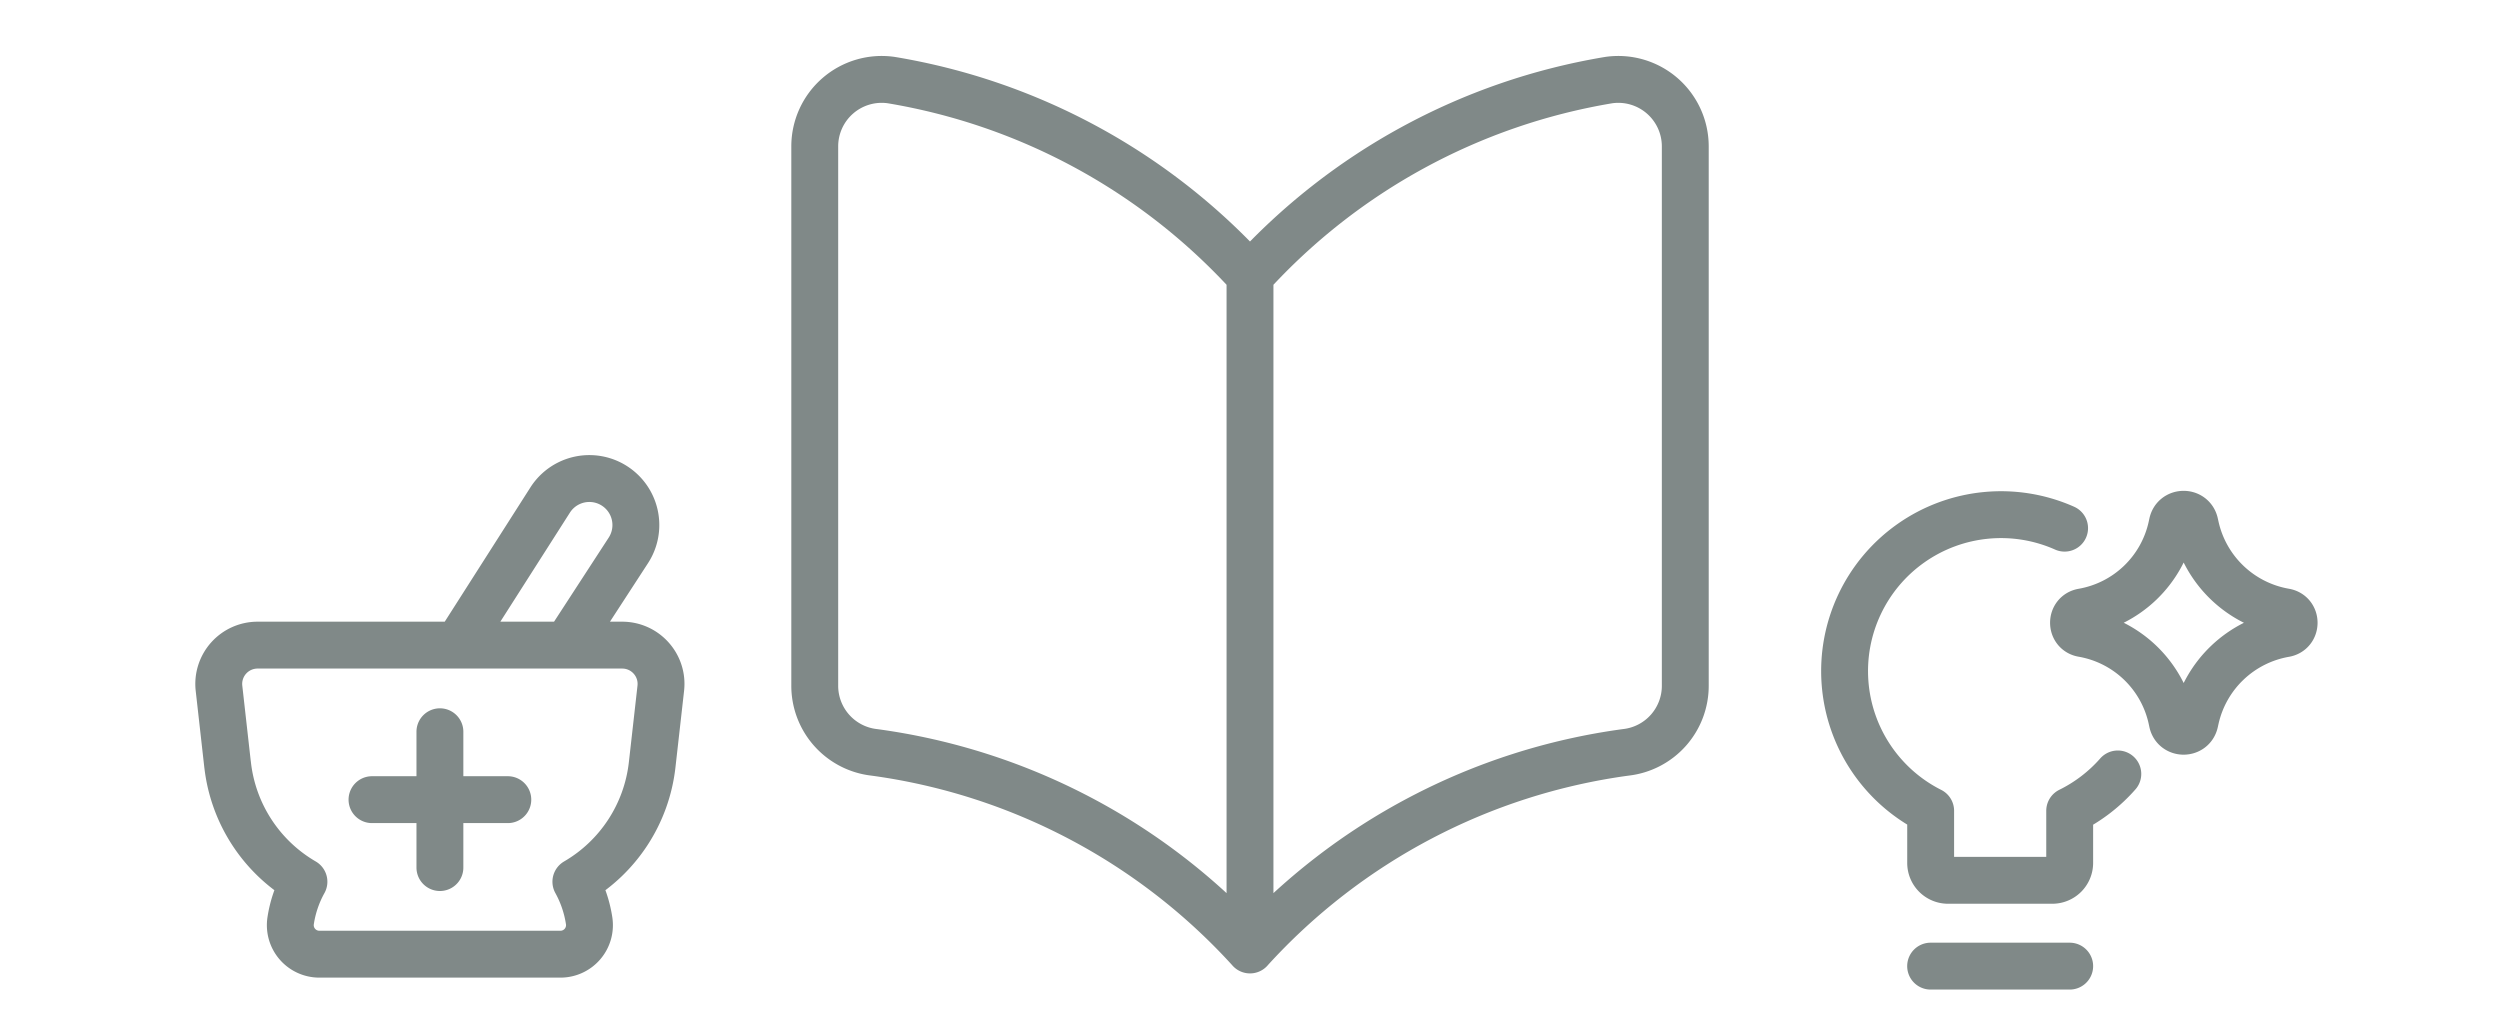 <svg xmlns="http://www.w3.org/2000/svg" width="80" height="33" fill="none"><path stroke="#808988" stroke-linecap="round" stroke-linejoin="round" stroke-width="1.5" d="m7.283 24.473-.275-2.448a1.242 1.242 0 0 1 1.235-1.381H19.91c.741 0 1.318.644 1.235 1.381l-.276 2.448a4.967 4.967 0 0 1-2.441 3.742c.21.38.357.802.425 1.253a.929.929 0 0 1-.919 1.066H10.22a.929.929 0 0 1-.92-1.066c.068-.451.215-.873.426-1.253a4.967 4.967 0 0 1-2.442-3.742Zm7.377-3.856 2.948-4.621a1.488 1.488 0 1 1 2.503 1.611l-1.957 3.01m-6.25 4.972h4.346m-2.173-2.173v4.346M40 30.398a19.842 19.842 0 0 0-12.021-6.322 2.144 2.144 0 0 1-1.907-2.142V4.684a2.143 2.143 0 0 1 2.442-2.122A19.928 19.928 0 0 1 40 8.82v21.579Zm0 0a19.842 19.842 0 0 1 12.021-6.322 2.143 2.143 0 0 0 1.908-2.142V4.684a2.144 2.144 0 0 0-2.443-2.122A19.928 19.928 0 0 0 40 8.82v21.579Zm27.77-5.632c-.43.489-.952.89-1.54 1.18v1.668a.556.556 0 0 1-.556.556h-3.337a.556.556 0 0 1-.556-.556v-1.668a5.006 5.006 0 0 1 4.286-9.045M61.78 30.916h4.45"/><path stroke="#808988" stroke-linecap="round" stroke-linejoin="round" stroke-width="1.5" d="M66.645 20.276c-.39-.067-.39-.628 0-.696a3.533 3.533 0 0 0 2.846-2.725l.023-.107c.085-.386.634-.389.722-.004l.028.126a3.551 3.551 0 0 0 2.854 2.709c.392.068.392.631 0 .7a3.551 3.551 0 0 0-2.854 2.708l-.028.125c-.088.385-.637.383-.722-.003l-.023-.107a3.533 3.533 0 0 0-2.846-2.726Z"/></svg>